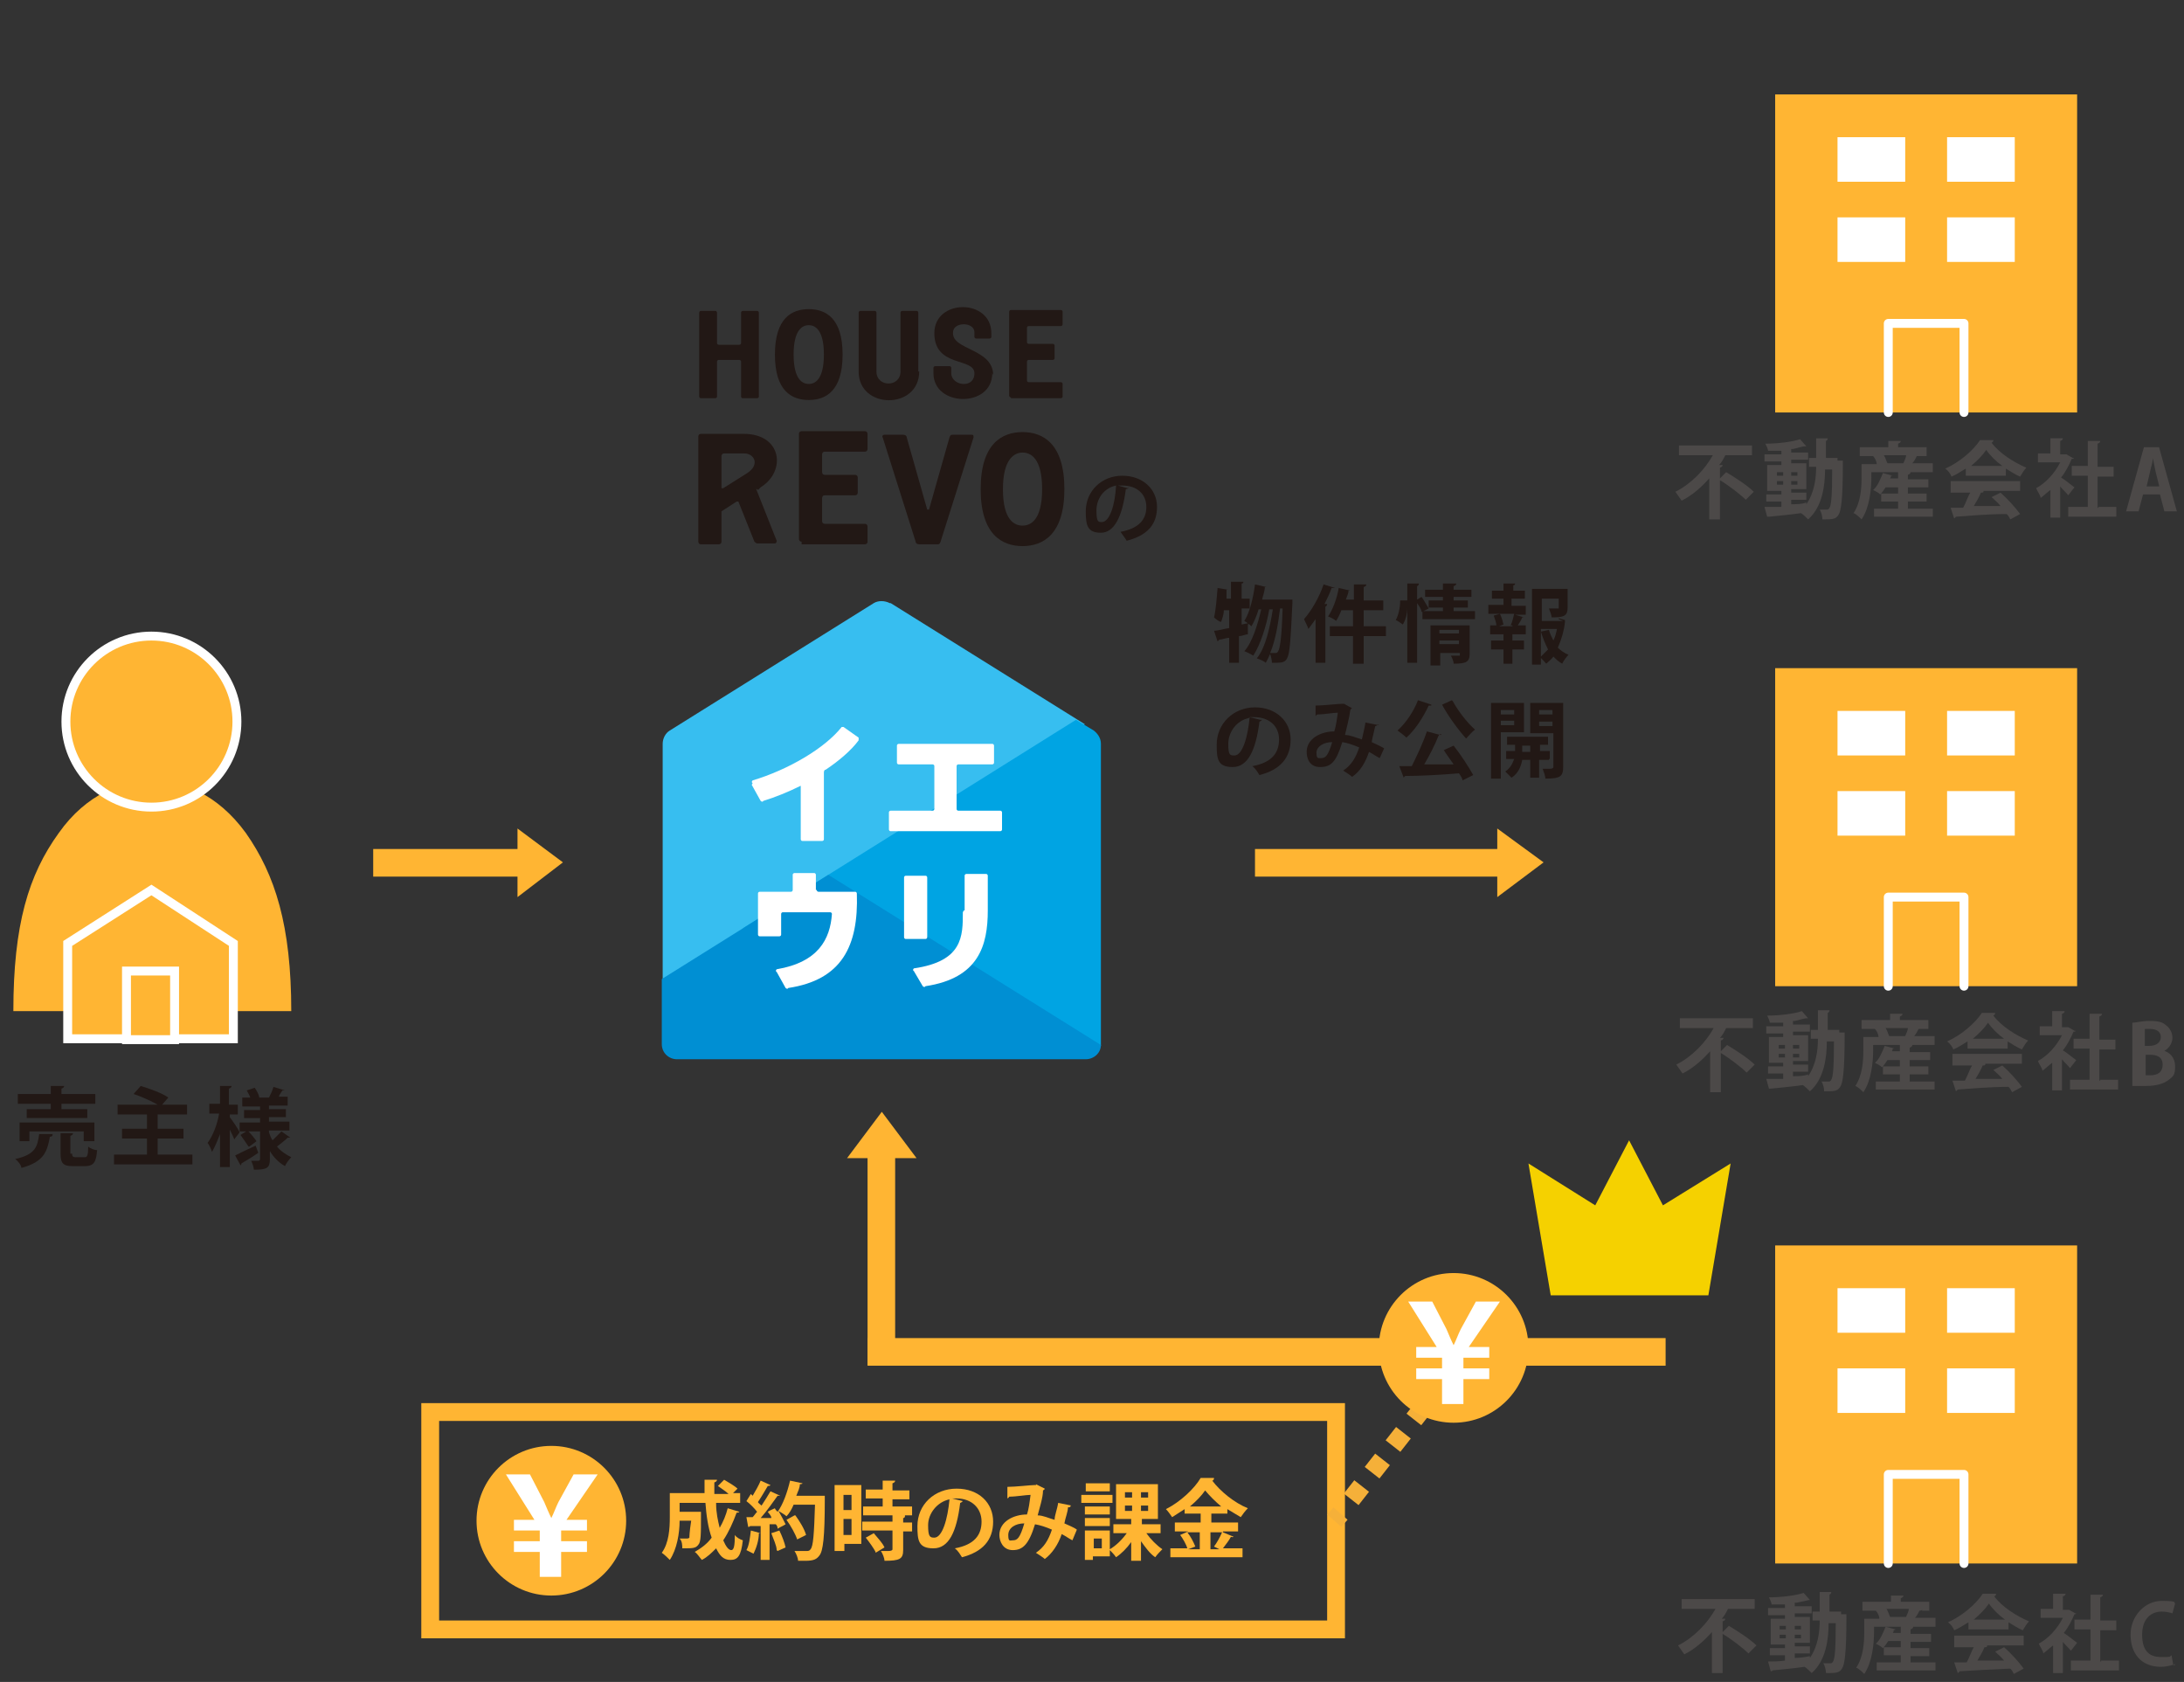 <?xml version="1.0" encoding="UTF-8"?>
<svg id="_レイヤー_1" xmlns="http://www.w3.org/2000/svg" version="1.1" viewBox="0 0 245.2 188.8">
  <rect x="0" y="0" width="245.2" height="188.8" fill="#333333" stroke="none"/>
  <!-- Generator: Adobe Illustrator 29.3.1, SVG Export Plug-In . SVG Version: 2.1.0 Build 151)  -->
  <defs>
    <style>
      .st0, .st1 {
        fill: #ffb533;
      }

      .st2 {
        fill: #221815;
      }

      .st3 {
        fill: #008fd3;
      }

      .st4, .st5, .st6 {
        fill: none;
      }

      .st4, .st1, .st6 {
        stroke-miterlimit: 10;
      }

      .st4, .st6 {
        stroke: #f5b039;
        stroke-width: 2.1px;
      }

      .st7 {
        fill: #4c4948;
      }

      .st8 {
        fill: #f5d100;
      }

      .st9 {
        fill: #fff;
      }

      .st10 {
        fill: #37bef0;
      }

      .st11 {
        fill: #00a4e3;
      }

      .st5 {
        stroke-linecap: round;
        stroke-linejoin: round;
      }

      .st5, .st1 {
        stroke: #fff;
      }

      .st6 {
        stroke-dasharray: 1.9 1.9;
      }
    </style>
  </defs>
  <path class="st10" d="M99.9,67.7c-.6-.3-1.3-.3-1.8,0l-22.9,14.3c-.5.3-.8.9-.8,1.5v26.4l47.4-28.6-21.8-13.6h0Z"/>
  <path class="st11" d="M123.6,117.3h0v-33.8c0-.6-.3-1.1-.8-1.5l-2-1.2-37.4,23.4,40.1,13.2h.1Z"/>
  <path class="st2" d="M126.7,54.7s0,.2-.3.2c-.4,3.1-1.3,4.9-2.8,4.9s-1.7-.8-1.7-2.4c0-2.3,1.8-4,4.1-4s3.9,1.5,3.9,3.5-1.1,3.2-3.4,3.8c-.2-.3-.4-.6-.7-1,2.1-.4,2.9-1.4,2.9-2.8s-1-2.4-2.7-2.4-.3,0-.5,0l1.1.3h0ZM125.3,54.5c-1.4.3-2.2,1.5-2.2,2.8s.2,1.3.6,1.3c.9,0,1.5-2,1.6-4.1Z"/>
  <path class="st2" d="M78.7,44.7h1.6c0,0,.2,0,.2-.2v-3.9c0,0,0-.2.2-.2h2.3c0,0,.2,0,.2.2v3.9c0,0,0,.2.2.2h1.6c0,0,.2,0,.2-.2v-9.4c0,0,0-.2-.2-.2h-1.6c0,0-.2,0-.2.2v3.4c0,0,0,.2-.2.2h-2.3c0,0-.2,0-.2-.2v-3.4c0,0,0-.2-.2-.2h-1.6c0,0-.2,0-.2.2v9.4c0,0,0,.2.2.2"/>
  <path class="st2" d="M113.5,44.7h5.6c0,0,.2,0,.2-.2v-1.4c0,0,0-.2-.2-.2h-3.6c0,0-.2,0-.2-.2v-2.1c0,0,0-.2.2-.2h2.7c0,0,.2,0,.2-.2v-1.4c0,0,0-.2-.2-.2h-2.7c0,0-.2,0-.2-.2v-1.6c0,0,0-.2.2-.2h3.6c0,0,.2,0,.2-.2v-1.4c0,0,0-.2-.2-.2h-5.6c0,0-.2,0-.2.2v9.4c0,0,0,.2.2.2"/>
  <path class="st2" d="M103.1,41.7v-6.6c0,0,0-.2-.2-.2h-1.6c0,0-.2,0-.2.2v6.6c0,1.8-2.7,1.8-2.7,0v-6.6c0,0,0-.2-.2-.2h-1.6c0,0-.2,0-.2.2v6.6c0,4.3,6.8,4.3,6.8,0"/>
  <path class="st2" d="M111.5,42.1c0-3-4.7-2.8-4.5-4.8,0-1.2,2.4-1.2,2.4,0v.5c0,0,0,.2.2.2h1.5c0,0,.2,0,.2-.2v-.4c0-3.9-6.4-3.9-6.4,0s4.5,2.7,4.5,4.5-2.6,1.4-2.6,0v-.6c0,0,0-.2-.2-.2h-1.6c0,0-.2,0-.2.2v.6c0,3.8,6.6,3.9,6.6,0"/>
  <path class="st2" d="M94.6,39.8c0-4.1-1.9-5.1-3.8-5.1s-3.8,1-3.8,5.1,1.9,5.1,3.8,5.1,3.8-1,3.8-5.1M89.1,39.8c0-2.8,1-3.3,1.7-3.3s1.7.5,1.7,3.3-1,3.3-1.7,3.3-1.7-.5-1.7-3.3"/>
  <path class="st2" d="M119.5,54.9c0-5.1-2.4-6.4-4.7-6.4s-4.7,1.3-4.7,6.4,2.4,6.4,4.7,6.4,4.7-1.3,4.7-6.4M112.6,54.9c0-3.4,1.3-4.1,2.2-4.1s2.2.6,2.2,4.1-1.3,4.1-2.2,4.1-2.2-.6-2.2-4.1"/>
  <path class="st2" d="M90,61.1h7.1c0,0,.3,0,.3-.3v-1.7c0,0,0-.3-.3-.3h-4.5c0,0-.3,0-.3-.3v-2.6c0,0,0-.3.3-.3h3.4c0,0,.3,0,.3-.3v-1.7c0,0,0-.3-.3-.3h-3.4c0,0-.3,0-.3-.3v-2c0,0,0-.3.3-.3h4.5c0,0,.3,0,.3-.3v-1.7c0,0,0-.3-.3-.3h-7.1c0,0-.3,0-.3.3v11.8c0,0,0,.3.3.3"/>
  <path class="st2" d="M105.2,61.1c.2,0,.3,0,.4-.3l3.7-11.7c0-.2,0-.3-.2-.3h-2.1c-.2,0-.3,0-.4.3l-2.3,8.1h-.2l-2.3-8.1c0-.2-.2-.3-.4-.3h-2.1c-.2,0-.3.2-.2.3l3.7,11.7c0,.2.2.3.4.3h2.1,0Z"/>
  <path class="st2" d="M85.1,55h0c0,0,.3-.3.3-.3,2.9-1.8,2.4-6-1.9-6h-4.8c0,0-.3,0-.3.3v11.8c0,0,0,.3.3.3h2c0,0,.3,0,.3-.3v-3.2s0-.2,0-.2l1.7-1.1h.2l1.8,4.5c0,0,.2.2.3.2h2c0,0,.2,0,.2-.3l-2.3-5.8h.1ZM81,51.2c0,0,0-.3.3-.3h2.3c1,0,1.8,1.2.3,2.2l-2.7,1.7h-.2v-3.5h0Z"/>
  <g>
    <path class="st2" d="M140.1,70.2v1c-.3,0-.6.2-1,.2v3h-1.1v-2.8c-.4,0-.8.2-1.1.2,0,0,0,0-.2.2l-.4-1.2c.5,0,1-.2,1.7-.3v-2h-.6c0,.5-.2,1-.3,1.3-.2,0-.6-.3-.8-.5.2-.8.3-2.1.4-3.3l1.2.2s0,0-.2,0v1h.5v-1.9h1.4q0,.2-.2.2v1.7h.9v1.1h-.9v1.8l1-.2-.3.2ZM144.5,67.3h.6v.4c-.2,4.2-.3,5.7-.6,6.2-.2.4-.5.5-1.3.5s-.3,0-.4,0c0-.3-.1-.7-.2-1-.2.4-.3.7-.5,1-.2-.2-.7-.4-1-.5,1-1.2,1.5-3.6,1.8-5.5h-.4c-.3,1.8-1,4-1.8,5.2-.3-.2-.7-.4-1-.5.9-1,1.5-3,1.9-4.7h-.3c-.2.7-.5,1.4-.8,1.9-.2-.2-.6-.5-.8-.6.6-.9,1-2.6,1.2-4.1l1.3.3s-.1,0-.2,0c0,.5-.2.9-.3,1.4h3.1-.3ZM143.7,68.4c-.2,1.6-.5,3.5-1.1,4.9h.6c.1,0,.2,0,.3-.2.2-.3.4-1.5.5-4.8h-.3Z"/>
    <path class="st2" d="M149.8,66s-.1,0-.3,0c-.2.6-.5,1.2-.8,1.8h.3q0,.2-.2.3v6.3h-1.1v-4.9c-.3.4-.5.7-.8,1.1-.1-.3-.4-.9-.5-1.1.8-.9,1.7-2.4,2.2-3.9l1.3.4h0ZM155.6,70.3v1.1h-2.5v3.1h-1.2v-3.1h-2.6v-1.1h2.6v-1.8h-1.3c-.2.5-.4.9-.6,1.2-.2-.2-.6-.4-.9-.5.5-.7,1-2,1.2-3.2l1.3.3s-.1,0-.2,0c0,.3-.2.7-.3,1h.9v-1.7h1.4q0,.2-.3.3v1.5h2.2v1.1h-2.2v1.8h2.5Z"/>
    <path class="st2" d="M159.6,67c.3.4.6,1,.8,1.3l-.8.4c0-.3-.3-.7-.5-1v6.7h-1.1v-6.2h0c0,.7-.2,1.4-.5,1.9-.7-.5-.8-.5-.8-.5.3-.5.5-1.4.5-2.2h.8c0,0,0-1.9,0-1.9h1.3q0,.2-.2.3v1.5s.5-.3.5-.3ZM163.3,68.6h2.3v.9h-5.9v-.9h2.3v-.4h-1.6v-.8h1.6v-.4h-2v-.8h2v-.7h1.5q0,.2-.3.3v.4h2v.8h-2v.4h1.6v.8h-1.6v.4h0ZM165,69.9v3.5c0,.9-.4,1.1-1.8,1.1,0-.3-.2-.7-.3-.9h.8c.1,0,.2,0,.2,0v-.3h-2.2v1.4h-1.1v-4.5h4.4v-.2ZM163.8,70.7h-2.2v.4h2.2v-.4ZM161.6,72.3h2.2v-.4h-2.2v.4Z"/>
    <path class="st2" d="M169.7,67.3v.7h1.6v1h-1.2l1,.3h-.2c-.1.3-.3.6-.5.9h.9v1h-1.5v.7h1.3v1h-1.3v1.6h-1v-1.6h-1.4v-1h1.4v-.7h-1.5v-1h.7c0-.3-.2-.8-.3-1.1l.7-.2h-1.3v-1h1.7v-.7h-1.3v-.9h1.3v-.8h1.3q0,.2-.2.2v.6h1.3v.9h-1.5ZM169.8,70.2h-.2c.2-.4.3-.9.4-1.3h-1.6c.2.4.3.8.4,1.2l-.5.2h1.5ZM175,69.4l.7.2v.2c-.1,1-.4,2-.8,2.9.3.3.7.6,1.2.8-.2.2-.6.7-.7,1-.4-.2-.7-.5-1-.8-.2.3-.5.5-.8.8-.2-.2-.5-.6-.7-.7.3-.3.6-.6.9-.9-.3-.6-.6-1.3-.8-2l.9-.2c.1.4.3.8.5,1.2.2-.4.3-.8.4-1.3h-1.8v4h-1v-8.5h4v2.1c0,1-.5,1.1-1.8,1.1,0-.3-.2-.7-.3-1h.9c.1,0,.2,0,.2,0v-1.1h-1.9v2.5h2.4l-.5-.2Z"/>
    <path class="st2" d="M141.7,80.8s-.2.2-.3.2c-.4,3.2-1.3,5.1-3,5.1s-1.8-.9-1.8-2.5c0-2.4,1.9-4.2,4.3-4.2s4,1.6,4,3.6-1.1,3.4-3.5,4c-.2-.3-.4-.7-.8-1,2.2-.4,3-1.5,3-3s-1.1-2.5-2.8-2.5-.3,0-.5,0l1.2.3h.2ZM140.2,80.6c-1.4.3-2.3,1.6-2.3,2.9s.2,1.3.7,1.3c.9,0,1.5-2.1,1.7-4.3h0Z"/>
    <path class="st2" d="M154.7,81.3c0,0-.1.2-.3.2-.1.5-.3,1.2-.4,1.8.4.2.9.4,1.4.7l-.5,1.1c-.4-.2-.8-.5-1.2-.7-.4,1.2-1,2.2-1.9,2.8-.2-.2-.7-.5-1-.7.9-.6,1.4-1.4,1.8-2.6-.7-.3-1.3-.5-1.9-.6-.7,2.3-1.3,2.8-2.5,2.8s-1.5-1-1.5-1.7c0-1.5,1.6-2.3,3.1-2.3.2-.6.3-1.4.4-2.1-.5,0-1.6.2-2.3.2,0,0-.1,0-.2.2v-1.2c.9,0,2.5-.2,3-.2s.2,0,.2,0l.9.5s-.1,0-.2.2c-.1.8-.4,2-.6,2.8.6,0,1.2.3,1.9.5.1-.5.3-1.2.4-1.9l1.5.3h0ZM149.6,83.3c-1,0-1.8.5-1.8,1.2s.2.6.5.6c.5,0,.8-.2,1.3-1.9h0Z"/>
    <path class="st2" d="M160.7,79.2s-.1,0-.3,0c-.6,1.3-1.5,2.7-2.5,3.6-.2-.2-.7-.6-1-.8.9-.8,1.8-2.1,2.3-3.4,0,0,1.5.5,1.5.5ZM161.8,82.4s-.2,0-.3.2c-.4,1-1,2.2-1.6,3.2,1,0,2.2,0,3.3,0-.4-.6-.8-1.1-1.1-1.6l1.1-.5c.8,1,1.7,2.4,2.2,3.3l-1.2.6c0-.2-.2-.5-.4-.8-2.2.2-4.5.3-6,.3,0,0-.1,0-.2.2l-.5-1.3h1.4c.6-1.2,1.3-2.7,1.7-3.9l1.5.4h.1ZM163.1,78.7c.6,1.1,1.6,2.4,2.5,3.2-.3.2-.7.7-1,1-.9-1-2-2.5-2.7-3.8l1.1-.5h0Z"/>
    <path class="st2" d="M171.1,82.2h-2.6v5.2h-1.1v-8.5h3.7v3.4h0ZM170,79.7h-1.5v.5h1.5v-.5ZM168.5,81.4h1.5v-.5h-1.5v.5ZM173.9,85.3h-1.1v2h-1v-2h-.9c-.1.6-.4,1.5-1.2,2l-.7-.7c.6-.4.8-.9,1-1.4h-.9v-.9h1v-.7h-.9v-.9h4.6v.9h-.9v.7h1.1v.9h-.1ZM170.9,84.4h.9v-.7h-.9v.7ZM175.5,78.9v7.2c0,1.1-.4,1.3-2,1.3,0-.3-.2-.8-.3-1.1h.7q.5,0,.5-.2v-3.8h-2.6v-3.4h3.7ZM174.3,79.7h-1.5v.5h1.5v-.5ZM172.8,81.5h1.5v-.5h-1.5v.5Z"/>
  </g>
  <polygon class="st0" points="140.9 98.4 168.1 98.4 168.1 100.7 173.3 96.8 168.1 93 168.1 95.3 140.9 95.3 140.9 98.4"/>
  <polygon class="st0" points="100.5 153.2 100.5 130 102.9 130 99 124.8 95.1 130 97.4 130 97.4 153.2 100.5 153.2"/>
  <path class="st3" d="M93,98.2l-18.7,11.7v7.3c0,1,.8,1.7,1.7,1.7h45.9c.9,0,1.7-.7,1.7-1.6l-30.6-19.1Z"/>
  <path class="st9" d="M103.9,98.3h-2.2s-.2,0-.2.2v6.7s0,.2.2.2h2.2s.2,0,.2-.2v-6.7s0-.2-.2-.2"/>
  <path class="st9" d="M108.1,102.4c0,2.7,0,5.5-5.5,6.3,0,0-.2.2,0,.3l1,1.7c0,0,.2.2.3,0,6-.9,7-4.6,7-8.5v-3.9s0-.2-.2-.2h-2.2s-.2,0-.2.2v3.9h-.1Z"/>
  <path class="st9" d="M107.6,85.8h3.8s.2,0,.2-.2v-1.9s0-.2-.2-.2h-10.5s-.2,0-.2.2v1.9s0,.2.2.2h3.8s.2,0,.2.2v4.8s0,.2-.2.2h-4.7s-.2,0-.2.2v1.9s0,.2.2.2h12.3s.2,0,.2-.2v-1.9s0-.2-.2-.2h-4.7s-.2,0-.2-.2v-4.8s0-.2.2-.2"/>
  <path class="st9" d="M84.4,88.1l1,1.8c0,0,.2.2.3,0,1.3-.4,2.8-1,4.2-1.7h0v6s0,.2.2.2h2.2s.2,0,.2-.2v-7.5c0,0,0-.3.2-.3,1.5-1,2.9-2.2,3.7-3.3v-.3l-1.7-1.2h-.2c-1.9,2.4-6,4.8-10,6,0,0-.2.2,0,.3"/>
  <path class="st9" d="M91.6,99.9v-1.7s0-.2-.2-.2h-2.2s-.2,0-.2.2v1.7s0,.2-.2.2h-3.5c0,0-.2,0-.2.2v4.6s0,.2.2.2h2.2s.2,0,.2-.2v-2.3s0-.2.2-.2h5.3c0,0,.2,0,.2.2-.2,2.8-1.5,5.4-6.2,6.2,0,0-.2.2,0,.3l1,1.8c0,0,.2.2.3,0,6-.9,7.9-4.7,7.7-10.6,0,0,0-.2-.2-.2h-4.1s-.2,0-.2-.2"/>
  <polygon class="st0" points="41.9 98.4 58.1 98.4 58.1 100.7 63.2 96.8 58.1 93 58.1 95.3 41.9 95.3 41.9 98.4"/>
  <rect class="st0" x="97.4" y="150.2" width="89.6" height="3.1"/>
  <polygon class="st8" points="174.1 145.4 171.6 130.6 179.1 135.3 182.9 128 186.7 135.3 194.3 130.6 191.8 145.4 174.1 145.4"/>
  <path class="st0" d="M151,183.9H47.3v-26.4h103.7v26.4ZM49.3,181.9h99.7v-22.4H49.3v22.4Z"/>
  <g>
    <circle class="st0" cx="61.9" cy="170.7" r="8.4"/>
    <path class="st9" d="M60.6,177v-2.8h-2.9v-1.2h2.9v-1.2h-2.9v-1.2h2.3l-3.2-5.1h2.7l1.6,3.1c.3.7.5,1.2.8,1.8h0c.3-.6.5-1.2.8-1.8l1.7-3.1h2.7l-3.5,5.1h2.3v1.2h-2.9v1.2h2.9v1.2h-2.9v2.8h-2.4Z"/>
    <g>
      <path class="st0" d="M80.4,168.8c0,1,.2,1.9.4,2.7.4-.7.7-1.4.9-2.2l1.3.4s0,.1-.3.1c-.4,1.1-.9,2.2-1.5,3.1.3.7.6,1.1.9,1.1s.4-.5.4-1.7c.2.3.6.5.9.6-.2,1.8-.6,2.2-1.4,2.2s-1.2-.5-1.6-1.3c-.5.5-1,1-1.6,1.3-.2-.2-.5-.7-.8-.9.7-.4,1.4-.9,1.9-1.6-.4-1.1-.6-2.5-.7-3.9h-2.9v1h2.4v.4c0,2.1,0,3-.3,3.3-.3.4-.6.4-1.8.4,0-.3,0-.8-.3-1.1h.8c.1,0,.2,0,.3-.1,0-.1,0-.6.2-1.9h-1.3c0,1.4-.3,3.2-1.1,4.4-.2-.2-.6-.6-.9-.8.8-1.1.9-2.7.9-4v-2.7h3.9v-1.5h1.4q0,.2-.3.3v1.3h1.6c-.3-.3-.8-.6-1.2-.9l.7-.7c.5.3,1.2.7,1.5,1l-.5.5h.8v1.1h-2.9.2Z"/>
      <path class="st0" d="M92,167.9h.6v.4c0,4.3-.2,5.8-.6,6.3-.3.4-.6.6-1.6.6s-.5,0-.8,0c0-.3-.2-.8-.4-1.1h1.4q.3,0,.4-.2c.3-.3.4-1.7.5-5h-2.4c-.2.5-.5,1-.8,1.3-.2-.2-.6-.4-.9-.6.3.5.6,1.1.8,1.5-.3.2-.6.3-.9.5,0-.1,0-.3-.2-.5h-.7v4h-1v-3h-.2c0,.8-.3,1.7-.6,2.3-.2-.1-.6-.3-.8-.4.3-.5.4-1.4.5-2.2l1.1.3v-.8h-1.2s0,.1-.2.1l-.2-1.1h.7c.2-.2.3-.4.5-.6-.3-.4-.8-.9-1.2-1.2l.5-.8.2.2c.3-.5.7-1.2.9-1.7l1.1.5s0,.1-.3.1c-.3.5-.7,1.2-1.1,1.8,0,.1.3.3.4.4.4-.6.7-1.1,1-1.6l1.1.5h-.3c-.5.7-1.2,1.7-1.9,2.5h1.2c0-.3-.3-.5-.4-.7.3-.2.6-.3.8-.4,0,.1.2.3.3.4.6-.8,1.1-2.2,1.4-3.5l1.4.3s0,.1-.3.1c0,.4-.2.8-.4,1.3h2.6ZM87.2,174c0-.5-.4-1.3-.6-1.9l.9-.3c.3.6.6,1.4.7,1.9l-.9.4h0ZM89.3,170.1c.5.7,1,1.5,1.2,2.2l-1,.5c-.2-.6-.7-1.5-1.2-2.2l.9-.5h0Z"/>
      <path class="st0" d="M96.7,166.8v6.5h-1.9v.8h-1.1v-7.4h3ZM95.6,167.8h-.9v1.7h.9v-1.7ZM94.7,172.3h.9v-1.8h-.9v1.8ZM100.2,169.1h2.2v1h-5.5v-1h2.2v-.9h-1.9v-1h1.9v-1h1.4q0,.2-.3.3v.8h1.9v1h-1.9v.9h0ZM101.6,170.2s0,.2-.2.2v.5h1v1h-1v2.1c0,1-.4,1.2-2.1,1.2,0-.3-.2-.8-.4-1.1h.8q.5,0,.5-.2v-2.1h-3.4v-1h3.4v-.8h1.4v.2ZM98.3,174.2c-.2-.4-.7-1.1-1.1-1.6l.9-.5c.4.5,1,1.1,1.2,1.6l-1,.6h0Z"/>
      <path class="st0" d="M108.1,168.5s-.2.2-.3.2c-.4,3.3-1.3,5.1-3,5.1s-1.8-.9-1.8-2.5c0-2.4,1.9-4.2,4.4-4.2s4.1,1.6,4.1,3.7-1.2,3.4-3.5,4c-.2-.3-.4-.7-.8-1,2.2-.4,3-1.5,3-3s-1.1-2.6-2.8-2.6-.3,0-.5,0l1.2.3h0ZM106.6,168.3c-1.4.3-2.4,1.6-2.4,2.9s.2,1.4.7,1.4c.9,0,1.5-2.1,1.7-4.3h0Z"/>
      <path class="st0" d="M120.2,169c0,.1,0,.2-.3.2,0,.5-.3,1.2-.4,1.8.4.2,1,.4,1.4.7l-.5,1.2c-.4-.2-.8-.5-1.2-.7-.4,1.2-1.1,2.2-1.9,2.8-.2-.2-.7-.5-1-.7.9-.6,1.4-1.4,1.8-2.6-.7-.3-1.3-.5-1.9-.6-.7,2.3-1.4,2.9-2.5,2.9s-1.5-1-1.5-1.7c0-1.5,1.6-2.3,3.1-2.3.2-.6.3-1.4.4-2.2-.5,0-1.6.2-2.4.2,0,0,0,.1-.2.2v-1.3c.9,0,2.6-.2,3-.2s.2,0,.2-.1l1,.5s0,.1-.2.2c0,.8-.4,2-.6,2.8.6,0,1.2.3,1.9.5,0-.5.3-1.2.4-1.9l1.5.3h-.1ZM115,171c-1,0-1.8.5-1.8,1.3s.2.6.5.6c.5,0,.8-.2,1.3-1.9h0Z"/>
      <path class="st0" d="M124.9,167.8v.9h-3.5v-.9h3.5ZM130.3,172.1h-1.6c.5.7,1.2,1.4,1.8,1.8-.2.2-.6.6-.8.9-.6-.4-1.1-1.1-1.6-1.8v2.2h-1.1v-2.1c-.5.7-1.1,1.3-1.7,1.7-.2-.3-.5-.6-.7-.8v.7h-1.9v.4h-.9v-3.3h2.8v2.1c.7-.4,1.4-1.1,1.9-1.8h-1.5v-1h2v-.6h-1.7v-3.9h4.7v3.9h-1.8v.6h2.1v1h0ZM124.6,169.1v.9h-2.8v-.9h2.8ZM121.8,171.3v-.9h2.8v.9h-2.8ZM124.6,166.5v.9h-2.7v-.9h2.7ZM123.7,173.8v-1.1h-.9v1.1h.9ZM126.3,167.5v.6h.8v-.6h-.8ZM126.3,169v.6h.8v-.6h-.8ZM128.9,168.1v-.6h-.8v.6h.8ZM128.9,169.6v-.6h-.8v.6h.8Z"/>
      <path class="st0" d="M137.3,172l1.2.5s-.1.1-.3,0c-.2.4-.6.9-.9,1.3h2.2v1h-8.1v-1h1.9c-.1-.4-.5-1.1-.8-1.5l.9-.4h-1.5v-1h2.9v-1h-1.8v-.5c-.5.3-.9.6-1.4.9-.2-.3-.5-.7-.7-.9,1.6-.8,3.2-2.3,3.9-3.5h1.5c0,.2-.1.3-.2.3.9,1.2,2.5,2.5,4,3.1-.3.3-.6.7-.8,1-.5-.3-1-.6-1.5-.9v.5h-1.8v1h3v1h-1.7ZM134.7,172h-1.4c.4.5.7,1.1.9,1.6l-.8.3h1.3v-1.9h0ZM137.1,169.1c-.7-.6-1.3-1.2-1.8-1.8-.4.6-1,1.2-1.7,1.8h3.5ZM136.3,173.6c.3-.4.7-1.1.9-1.6h-1.3v1.9h1l-.6-.3h0Z"/>
    </g>
  </g>
  <g>
    <line class="st4" x1="149.8" y1="170.7" x2="150.5" y2="169.9"/>
    <line class="st6" x1="151.7" y1="168.3" x2="163" y2="153.9"/>
    <line class="st4" x1="163.6" y1="153.1" x2="164.3" y2="152.3"/>
  </g>
  <circle class="st0" cx="163.2" cy="151.3" r="8.4"/>
  <path class="st9" d="M161.9,157.6v-2.8h-2.9v-1.2h2.9v-1.2h-2.9v-1.2h2.3l-3.2-5.1h2.7l1.6,3.1c.3.7.5,1.2.8,1.8h0c.3-.6.5-1.2.8-1.8l1.7-3.1h2.7l-3.5,5.1h2.3v1.2h-2.9v1.2h2.9v1.2h-2.9v2.8h-2.4Z"/>
  <g>
    <path class="st2" d="M5.9,127.4s0,.2-.3.2c-.3,1.6-.6,2.8-3.2,3.5,0-.3-.4-.8-.7-1,2.3-.5,2.5-1.4,2.7-2.8h1.5ZM5.7,124.5v-.6H2v-1.1h3.7v-.9h1.5q0,.2-.3.3v.6h3.8v1.1h-3.8v.6h2.9v1H3v-1h2.7ZM10.6,128.1h-1.2v-1.1H3.3v1.1h-1.1v-2.1h8.4s0,2.1,0,2.1ZM8.1,129.6q0,.3.4.3h1c.3,0,.4-.2.4-1.2.2.2.7.4,1,.4-.1,1.4-.4,1.8-1.4,1.8h-1.3c-1.1,0-1.4-.3-1.4-1.4v-2.3h1.4q0,.2-.3.3v2h.2Z"/>
    <path class="st2" d="M17.8,129.6h3.8v1.1h-8.8v-1.1h3.7v-1.8h-2.8v-1.1h2.8v-1.6h-3.3v-1.1h4.5c-.7-.4-1.8-.9-2.7-1.2l.8-.9c1,.3,2.4.8,3.1,1.3l-.7.8h2.8v1.1h-3.3v1.6h2.9v1.1h-2.9v1.8h.1Z"/>
    <path class="st2" d="M25.8,125v.4c.3.4,1,1.4,1.1,1.7-.2.3-.4.5-.6.8-.1-.3-.3-.7-.5-1.1v4.2h-1.1v-3.7c-.3.8-.6,1.5-.9,2-.1-.3-.3-.8-.5-1,.6-.8,1.1-2.1,1.3-3.3h-1.1v-1.1h1.2v-2h1.3q0,.2-.3.3v1.8h1v1.1h-1,.1ZM26.4,129.7c.6-.3,1.4-.7,2.3-1.1l.3.8c-.7.5-1.4.9-1.9,1.2,0,0,0,.2-.1.2l-.6-1.1h0ZM30.2,127.1c.1.3.2.6.4.9.3-.3.7-.7,1-1l1,.7h-.3c-.3.3-.8.7-1.2,1,.4.5,1,.9,1.6,1.2-.2.2-.6.7-.7,1-.7-.4-1.3-1-1.7-1.7v.9c0,1-.3,1.2-1.8,1.2,0-.3-.2-.8-.3-1h.8c0,0,.2,0,.2-.2v-3.1h-2.3v-1h2.3v-.5h-1.8v-.9h1.8v-.4h-2v-1h.9c-.1-.3-.3-.6-.4-.8l.9-.3c.2.3.5.8.5,1.1h-.2,1.4-.1c.2-.4.4-.8.5-1.2l1.3.4s-.1,0-.3,0c-.1.2-.3.4-.4.7h1v1h-2.1v.4h1.9v.9h-1.9v.5h2.3v1h-2.3v.3-.2ZM27.9,128.7c-.2-.3-.6-.9-.9-1.3l.8-.5c.4.4.8.9,1,1.2l-.8.6h-.1Z"/>
  </g>
  <rect class="st0" x="199.3" y="10.6" width="33.9" height="35.7"/>
  <polyline class="st5" points="212 46.3 212 36.3 220.5 36.3 220.5 46.3"/>
  <g>
    <path class="st7" d="M193.1,53.7l.7-.7c1,.6,2.4,1.5,3.1,2.2l-.9.9c-.6-.6-1.9-1.6-2.9-2.2v4.4h-1.2v-4.6c-.9,1-1.9,1.9-3.1,2.5-.2-.3-.5-.7-.7-1,1.8-.9,3.3-2.5,4.2-4.1h-3.8v-1.1h8.2v1.1h-3c-.2.4-.4.8-.7,1.1h.4q0,.2-.3.3v1.1h0Z"/>
    <path class="st7" d="M206.3,51.7h.6v.4c0,3.9-.2,5.3-.5,5.7-.3.5-.7.5-1.8.5,0-.3-.1-.8-.3-1.1h.8c.1,0,.2,0,.3-.2.2-.3.3-1.4.3-4.3h-.8c0,1.8-.3,4.2-1.9,5.6-.2-.2-.6-.6-.8-.7h0c-1.4.2-2.7.3-3.6.4,0,0,0,0-.2,0l-.3-1.1c.5,0,1.2,0,1.9,0v-.6h-1.7v-.8h1.7v-.4h-1.6v-2.9h1.6v-.4h-1.9v-.8h1.9v-.4h-1.5c0-.2-.2-.6-.3-.8,1.4,0,3-.2,3.9-.5l.7.8h-.1c-.1,0,0,0,0,0-.4,0-.9.2-1.4.3h-.2v.4h1.9v.8h-1.9v.4h1.7v2.9h-1.7v.4h1.7v.8h-1.7v.5c.6,0,1.2,0,1.7-.2v.2c.9-1.3,1.1-2.9,1.1-4.2h-.8v-1h.8v-2.2h1.3q0,.2-.2.3v1.9h1.3v.3ZM199.5,53v.4h.7v-.4h-.7ZM199.5,54.4h.7v-.4h-.7v.4ZM201.8,53h-.7v.4h.7v-.4ZM201.8,54.4v-.4h-.7v.4h.7Z"/>
    <path class="st7" d="M215.5,51.2s-.1,0-.3,0c-.1.2-.3.6-.5.8h2.3v1h-6.9v.6c0,1.3-.2,3.4-1.1,4.7-.2-.2-.6-.6-.9-.7.8-1.2.9-2.8.9-4v-1.5h1.7c0-.3-.2-.7-.4-.9h.2-1.7v-1h3.2v-.7h1.4q0,.2-.3.3v.4h3.2v1h-1.4.6ZM214.2,56.3v.8h2.8v.9h-6.6v-.9h2.7v-.8h-1.9v-.9h1.9v-.7h-1.4c-.2.3-.4.6-.6.8-.2-.2-.6-.4-.8-.5.5-.4.8-1.2,1.1-1.9l1.1.3s-.1,0-.2,0c0,0,0,.2-.1.3h.9v-.7h1.4q0,.2-.3.3v.5h2.3v.9h-2.3v.7h2.1v.9h-2.1,0ZM213.7,52c.1-.3.3-.6.3-.9h-2.5c.2.3.3.7.4.9h-.3,2.2-.2.1Z"/>
    <path class="st7" d="M220.7,53.3v-.7c-.5.3-1.1.7-1.6.9-.1-.3-.4-.7-.7-.9,1.6-.7,3.2-2.1,3.9-3.2h1.5c0,.2-.1.2-.2.3.9,1.2,2.5,2.2,3.9,2.8-.3.3-.5.7-.7,1-.5-.2-1.1-.6-1.6-.9v.8h-4.5ZM219,55.1v-1.1h7.8v1.1h-4.4.3c0,.2-.1.2-.3.2-.2.5-.5,1-.8,1.5h3c-.3-.4-.7-.7-1-1l1-.5c.8.7,1.7,1.7,2.2,2.4l-1.1.6c-.1-.2-.2-.4-.4-.6-2.1,0-4.3.2-5.7.3,0,0,0,0-.2.2l-.4-1.2h1.4c.3-.5.5-1.2.8-1.7h-2.2v-.2ZM224.8,52.3c-.7-.5-1.4-1.2-1.8-1.8-.4.6-1,1.2-1.7,1.8h3.6-.1Z"/>
    <path class="st7" d="M232.8,51.5s0,0-.2,0c-.3.7-.7,1.5-1.2,2.1.5.3,1.2.9,1.5,1.1l-.7.9c-.2-.3-.6-.6-.9-1v3.5h-1.1v-3.1c-.4.3-.7.6-1.1.9,0-.3-.4-.8-.5-1.1,1.1-.6,2.1-1.7,2.7-2.9h-2.5v-1h1.4v-1.7h1.4q0,.2-.3.3v1.5h.7l.7.4h.1ZM235.6,56.9h2v1.1h-5.4v-1.1h2.2v-3.5h-1.8v-1.1h1.8v-2.8h1.4q0,.2-.3.3v2.6h1.8v1.1h-1.8v3.5h.1Z"/>
    <path class="st7" d="M244.5,57.4h-1.5l-.5-1.9h-1.9l-.5,1.9h-1.4l2-7.2h1.7l2,7.2h0ZM242.4,54.5l-.4-1.6c-.1-.5-.2-1-.3-1.5h0c0,.5-.2,1-.3,1.5l-.4,1.7h1.5-.1Z"/>
  </g>
  <g>
    <path class="st7" d="M193.2,118l.7-.7c1,.6,2.4,1.5,3.1,2.2l-.9.9c-.6-.6-1.9-1.6-2.9-2.2v4.4h-1.2v-4.6c-.9,1-1.9,1.9-3.1,2.5-.2-.3-.5-.7-.7-1,1.8-.9,3.3-2.5,4.2-4.1h-3.8v-1.1h8.2v1.1h-3c-.2.4-.4.8-.7,1.1h.4q0,.2-.3.3v1.1h0Z"/>
    <path class="st7" d="M206.5,115.9h.6v.4c0,3.9-.2,5.3-.5,5.7-.3.5-.7.5-1.8.5,0-.3-.1-.8-.3-1.1h.8c.1,0,.2,0,.3-.2.2-.3.3-1.4.3-4.3h-.8c0,1.8-.3,4.2-1.9,5.6-.2-.2-.6-.6-.8-.7h0c-1.4.2-2.7.3-3.6.4,0,0,0,0-.2,0l-.3-1.1c.5,0,1.2,0,1.9,0v-.6h-1.7v-.8h1.7v-.4h-1.6v-2.9h1.6v-.4h-1.9v-.8h1.9v-.4h-1.5c0-.2-.2-.6-.3-.8,1.4,0,3-.2,3.9-.5l.7.8h-.1c-.1,0,0,0,0,0-.4,0-.9.2-1.4.3h-.2v.4h1.9v.8h-1.9v.4h1.7v2.9h-1.7v.4h1.7v.8h-1.7v.5c.6,0,1.2,0,1.7-.2v.2c.9-1.3,1.1-2.9,1.1-4.2h-.8v-1h.8v-2.2h1.3q0,.2-.2.3v1.9h1.3v.3ZM199.7,117.3v.4h.7v-.4h-.7ZM199.7,118.7h.7v-.4h-.7v.4ZM202,117.3h-.7v.4h.7v-.4ZM202,118.7v-.4h-.7v.4h.7Z"/>
    <path class="st7" d="M215.7,115.5s-.1,0-.3,0c-.1.2-.3.6-.5.8h2.3v1h-6.9v.6c0,1.3-.2,3.4-1.1,4.7-.2-.2-.6-.6-.9-.7.8-1.2.9-2.8.9-4v-1.5h1.7c0-.3-.2-.7-.4-.9h.2-1.7v-1h3.2v-.7h1.4q0,.2-.3.3v.4h3.2v1h-1.4.6ZM214.4,120.6v.8h2.8v.9h-6.6v-.9h2.7v-.8h-1.9v-.9h1.9v-.7h-1.4c-.2.3-.4.6-.6.8-.2-.2-.6-.4-.8-.5.5-.4.8-1.2,1.1-1.9l1.1.3s-.1,0-.2,0c0,0,0,.2-.1.3h.9v-.7h1.4q0,.2-.3.3v.5h2.3v.9h-2.3v.7h2.1v.9h-2.1,0ZM213.9,116.3c.1-.3.3-.6.3-.9h-2.5c.2.3.3.7.4.9h-.3,2.2-.2.1Z"/>
    <path class="st7" d="M220.9,117.6v-.7c-.5.3-1.1.7-1.6.9-.1-.3-.4-.7-.7-.9,1.6-.7,3.2-2.1,3.9-3.2h1.5c0,.2-.1.2-.2.3.9,1.2,2.5,2.2,3.9,2.8-.3.3-.5.7-.7,1-.5-.2-1.1-.6-1.6-.9v.8h-4.5ZM219.2,119.4v-1.1h7.8v1.1h-4.4.3c0,.2-.1.2-.3.2-.2.5-.5,1-.8,1.5h3c-.3-.4-.7-.7-1-1l1-.5c.8.7,1.7,1.7,2.2,2.4l-1.1.6c-.1-.2-.2-.4-.4-.6-2.1,0-4.3.2-5.7.3,0,0,0,0-.2.2l-.4-1.2h1.4c.3-.5.5-1.2.8-1.7h-2.2v-.2ZM225,116.6c-.7-.5-1.4-1.2-1.8-1.8-.4.6-1,1.2-1.7,1.8h3.6-.1Z"/>
    <path class="st7" d="M233,115.8s0,0-.2,0c-.3.7-.7,1.5-1.2,2.1.5.3,1.2.9,1.5,1.1l-.7.9c-.2-.3-.6-.6-.9-1v3.5h-1.1v-3.1c-.4.3-.7.6-1.1.9,0-.3-.4-.8-.5-1.1,1.1-.6,2.1-1.7,2.7-2.9h-2.5v-1h1.4v-1.7h1.4q0,.2-.3.3v1.5h.7l.7.4h.1ZM235.8,121.2h2v1.1h-5.4v-1.1h2.2v-3.5h-1.8v-1.1h1.8v-2.8h1.4q0,.2-.3.3v2.6h1.8v1.1h-1.8v3.5h.1Z"/>
    <path class="st7" d="M242.8,117.9c.8.2,1.4.8,1.4,1.8s-.2,1.1-.7,1.5-1.3.7-2.6.7h-1.5v-7.1c.4,0,1.1-.2,1.8-.2s1.5,0,2,.5c.4.3.7.8.7,1.4s-.4,1.3-1.2,1.6h0v-.2ZM241.3,117.4c.8,0,1.3-.4,1.3-1s-.5-.9-1.2-.9-.5,0-.6,0v1.9h.5ZM240.8,120.7h.6c.8,0,1.4-.3,1.4-1.2s-.7-1.1-1.4-1.1h-.5v2.3h-.1Z"/>
  </g>
  <g>
    <path class="st7" d="M193.4,183.2l.7-.7c1,.6,2.4,1.5,3.1,2.2l-.9.9c-.6-.6-1.9-1.6-2.9-2.2v4.4h-1.2v-4.6c-.9,1-1.9,1.9-3.1,2.5-.2-.3-.5-.7-.7-1,1.8-.9,3.3-2.5,4.2-4.1h-3.8v-1.1h8.2v1.1h-3c-.2.4-.4.8-.7,1.1h.4q0,.2-.3.3v1.1h0Z"/>
    <path class="st7" d="M206.7,181.2h.6v.4c0,3.9-.2,5.3-.5,5.7-.3.5-.7.5-1.8.5,0-.3-.1-.8-.3-1.1h.8c.1,0,.2,0,.3-.2.2-.3.3-1.4.3-4.3h-.8c0,1.8-.3,4.2-1.9,5.6-.2-.2-.6-.6-.8-.7h0c-1.4.2-2.7.3-3.6.4,0,0,0,.1-.2.1l-.3-1.1c.5,0,1.2,0,1.9-.1v-.6h-1.7v-.8h1.7v-.4h-1.6v-2.9h1.6v-.4h-1.9v-.8h1.9v-.4h-1.5c0-.2-.2-.6-.3-.8,1.4,0,3-.2,3.9-.5l.7.8h-.1c-.1,0,0,0,0,0-.4.1-.9.2-1.4.3h-.2v.4h1.9v.8h-1.9v.4h1.7v2.9h-1.7v.4h1.7v.8h-1.7v.5c.6,0,1.2-.1,1.7-.2v.2c.9-1.3,1.1-2.9,1.1-4.2h-.8v-1h.8v-2.2h1.3q0,.2-.2.3v1.9h1.3v.3ZM199.8,182.5v.4h.7v-.4h-.7ZM199.8,183.9h.7v-.4h-.7v.4ZM202.2,182.5h-.7v.4h.7v-.4ZM202.2,183.9v-.4h-.7v.4h.7Z"/>
    <path class="st7" d="M215.8,180.7s-.1.1-.3.1c-.1.2-.3.6-.5.8h2.3v1h-6.9v.6c0,1.3-.2,3.4-1.1,4.7-.2-.2-.6-.6-.9-.7.8-1.2.9-2.8.9-4v-1.5h1.7c0-.3-.2-.7-.4-.9h.2-1.7v-1h3.2v-.7h1.4q0,.2-.3.3v.4h3.2v1h-1.4.6ZM214.5,185.8v.8h2.8v.9h-6.6v-.9h2.7v-.8h-1.9v-.9h1.9v-.7h-1.4c-.2.3-.4.6-.6.8-.2-.2-.6-.4-.8-.5.5-.4.8-1.2,1.1-1.9l1.1.3s-.1.1-.2.1c0,.1,0,.2-.1.3h.9v-.7h1.4q0,.2-.3.3v.5h2.3v.9h-2.3v.7h2.1v.9h-2.1,0ZM214,181.5c.1-.3.3-.6.3-.9h-2.5c.2.3.3.7.4.9h-.3,2.2-.2.1Z"/>
    <path class="st7" d="M221,182.8v-.7c-.5.3-1.1.7-1.6.9-.1-.3-.4-.7-.7-.9,1.6-.7,3.2-2.1,3.9-3.2h1.5c0,.2-.1.2-.2.3.9,1.2,2.5,2.2,3.9,2.8-.3.3-.5.7-.7,1-.5-.2-1.1-.6-1.6-.9v.8h-4.5ZM219.4,184.7v-1.1h7.8v1.1h-4.4.3c0,.2-.1.2-.3.2-.2.5-.5,1-.8,1.5h3c-.3-.4-.7-.7-1-1l1-.5c.8.7,1.7,1.7,2.2,2.4l-1.1.6c-.1-.2-.2-.4-.4-.6-2.1.1-4.3.2-5.7.3,0,0,0,.1-.2.2l-.4-1.2h1.4c.3-.5.5-1.2.8-1.7h-2.2v-.2ZM225.1,181.8c-.7-.5-1.4-1.2-1.8-1.8-.4.6-1,1.2-1.7,1.8h3.6-.1Z"/>
    <path class="st7" d="M233.1,181.1s0,.1-.2.1c-.3.7-.7,1.5-1.2,2.1.5.3,1.2.9,1.5,1.1l-.7.9c-.2-.3-.6-.6-.9-1v3.5h-1.1v-3.1c-.4.3-.7.6-1.1.9,0-.3-.4-.8-.5-1.1,1.1-.6,2.1-1.7,2.7-2.9h-2.5v-1h1.4v-1.7h1.4q0,.2-.3.3v1.5h.7l.7.4h.1ZM235.9,186.4h2v1.1h-5.4v-1.1h2.2v-3.5h-1.8v-1.1h1.8v-2.8h1.4q0,.2-.3.3v2.6h1.8v1.1h-1.8v3.5h.1Z"/>
    <path class="st7" d="M244.2,186.8c-.3.1-.9.3-1.6.3-2.2,0-3.4-1.5-3.4-3.6s1.6-3.8,3.5-3.8,1.3.2,1.5.3l-.3,1.1c-.3-.1-.7-.2-1.2-.2-1.2,0-2.2.8-2.2,2.6s.8,2.5,2.1,2.5.9,0,1.2-.2l.2,1.1h.2Z"/>
  </g>
  <g>
    <rect class="st9" x="206.3" y="15.4" width="7.6" height="5"/>
    <rect class="st9" x="218.6" y="15.4" width="7.6" height="5"/>
    <rect class="st9" x="206.3" y="24.4" width="7.6" height="5"/>
    <rect class="st9" x="218.6" y="24.4" width="7.6" height="5"/>
  </g>
  <rect class="st0" x="199.3" y="75" width="33.9" height="35.7"/>
  <polyline class="st5" points="212 110.7 212 100.7 220.5 100.7 220.5 110.7"/>
  <g>
    <rect class="st9" x="206.3" y="79.8" width="7.6" height="5"/>
    <rect class="st9" x="218.6" y="79.8" width="7.6" height="5"/>
    <rect class="st9" x="206.3" y="88.8" width="7.6" height="5"/>
    <rect class="st9" x="218.6" y="88.8" width="7.6" height="5"/>
  </g>
  <rect class="st0" x="199.3" y="139.8" width="33.9" height="35.7"/>
  <polyline class="st5" points="212 175.5 212 165.5 220.5 165.5 220.5 175.5"/>
  <g>
    <rect class="st9" x="206.3" y="144.6" width="7.6" height="5"/>
    <rect class="st9" x="218.6" y="144.6" width="7.6" height="5"/>
    <rect class="st9" x="206.3" y="153.6" width="7.6" height="5"/>
    <rect class="st9" x="218.6" y="153.6" width="7.6" height="5"/>
  </g>
  <path class="st0" d="M1.5,113.5c0-9.7,1.7-15.3,5.1-20,3.1-4.4,7.2-5.9,10.5-5.9s7.3,1.5,10.5,5.9c3.3,4.7,5.1,10.4,5.1,20,0,0-31.2,0-31.2,0Z"/>
  <path class="st1" d="M26.6,81c0,5.3-4.3,9.6-9.6,9.6s-9.6-4.3-9.6-9.6,4.3-9.6,9.6-9.6,9.6,4.3,9.6,9.6"/>
  <polygon class="st1" points="26.2 116.6 26.2 105.9 17 99.9 7.6 105.9 7.6 116.6 26.2 116.6"/>
  <rect class="st1" x="14.2" y="109" width="5.4" height="7.7"/>
</svg>